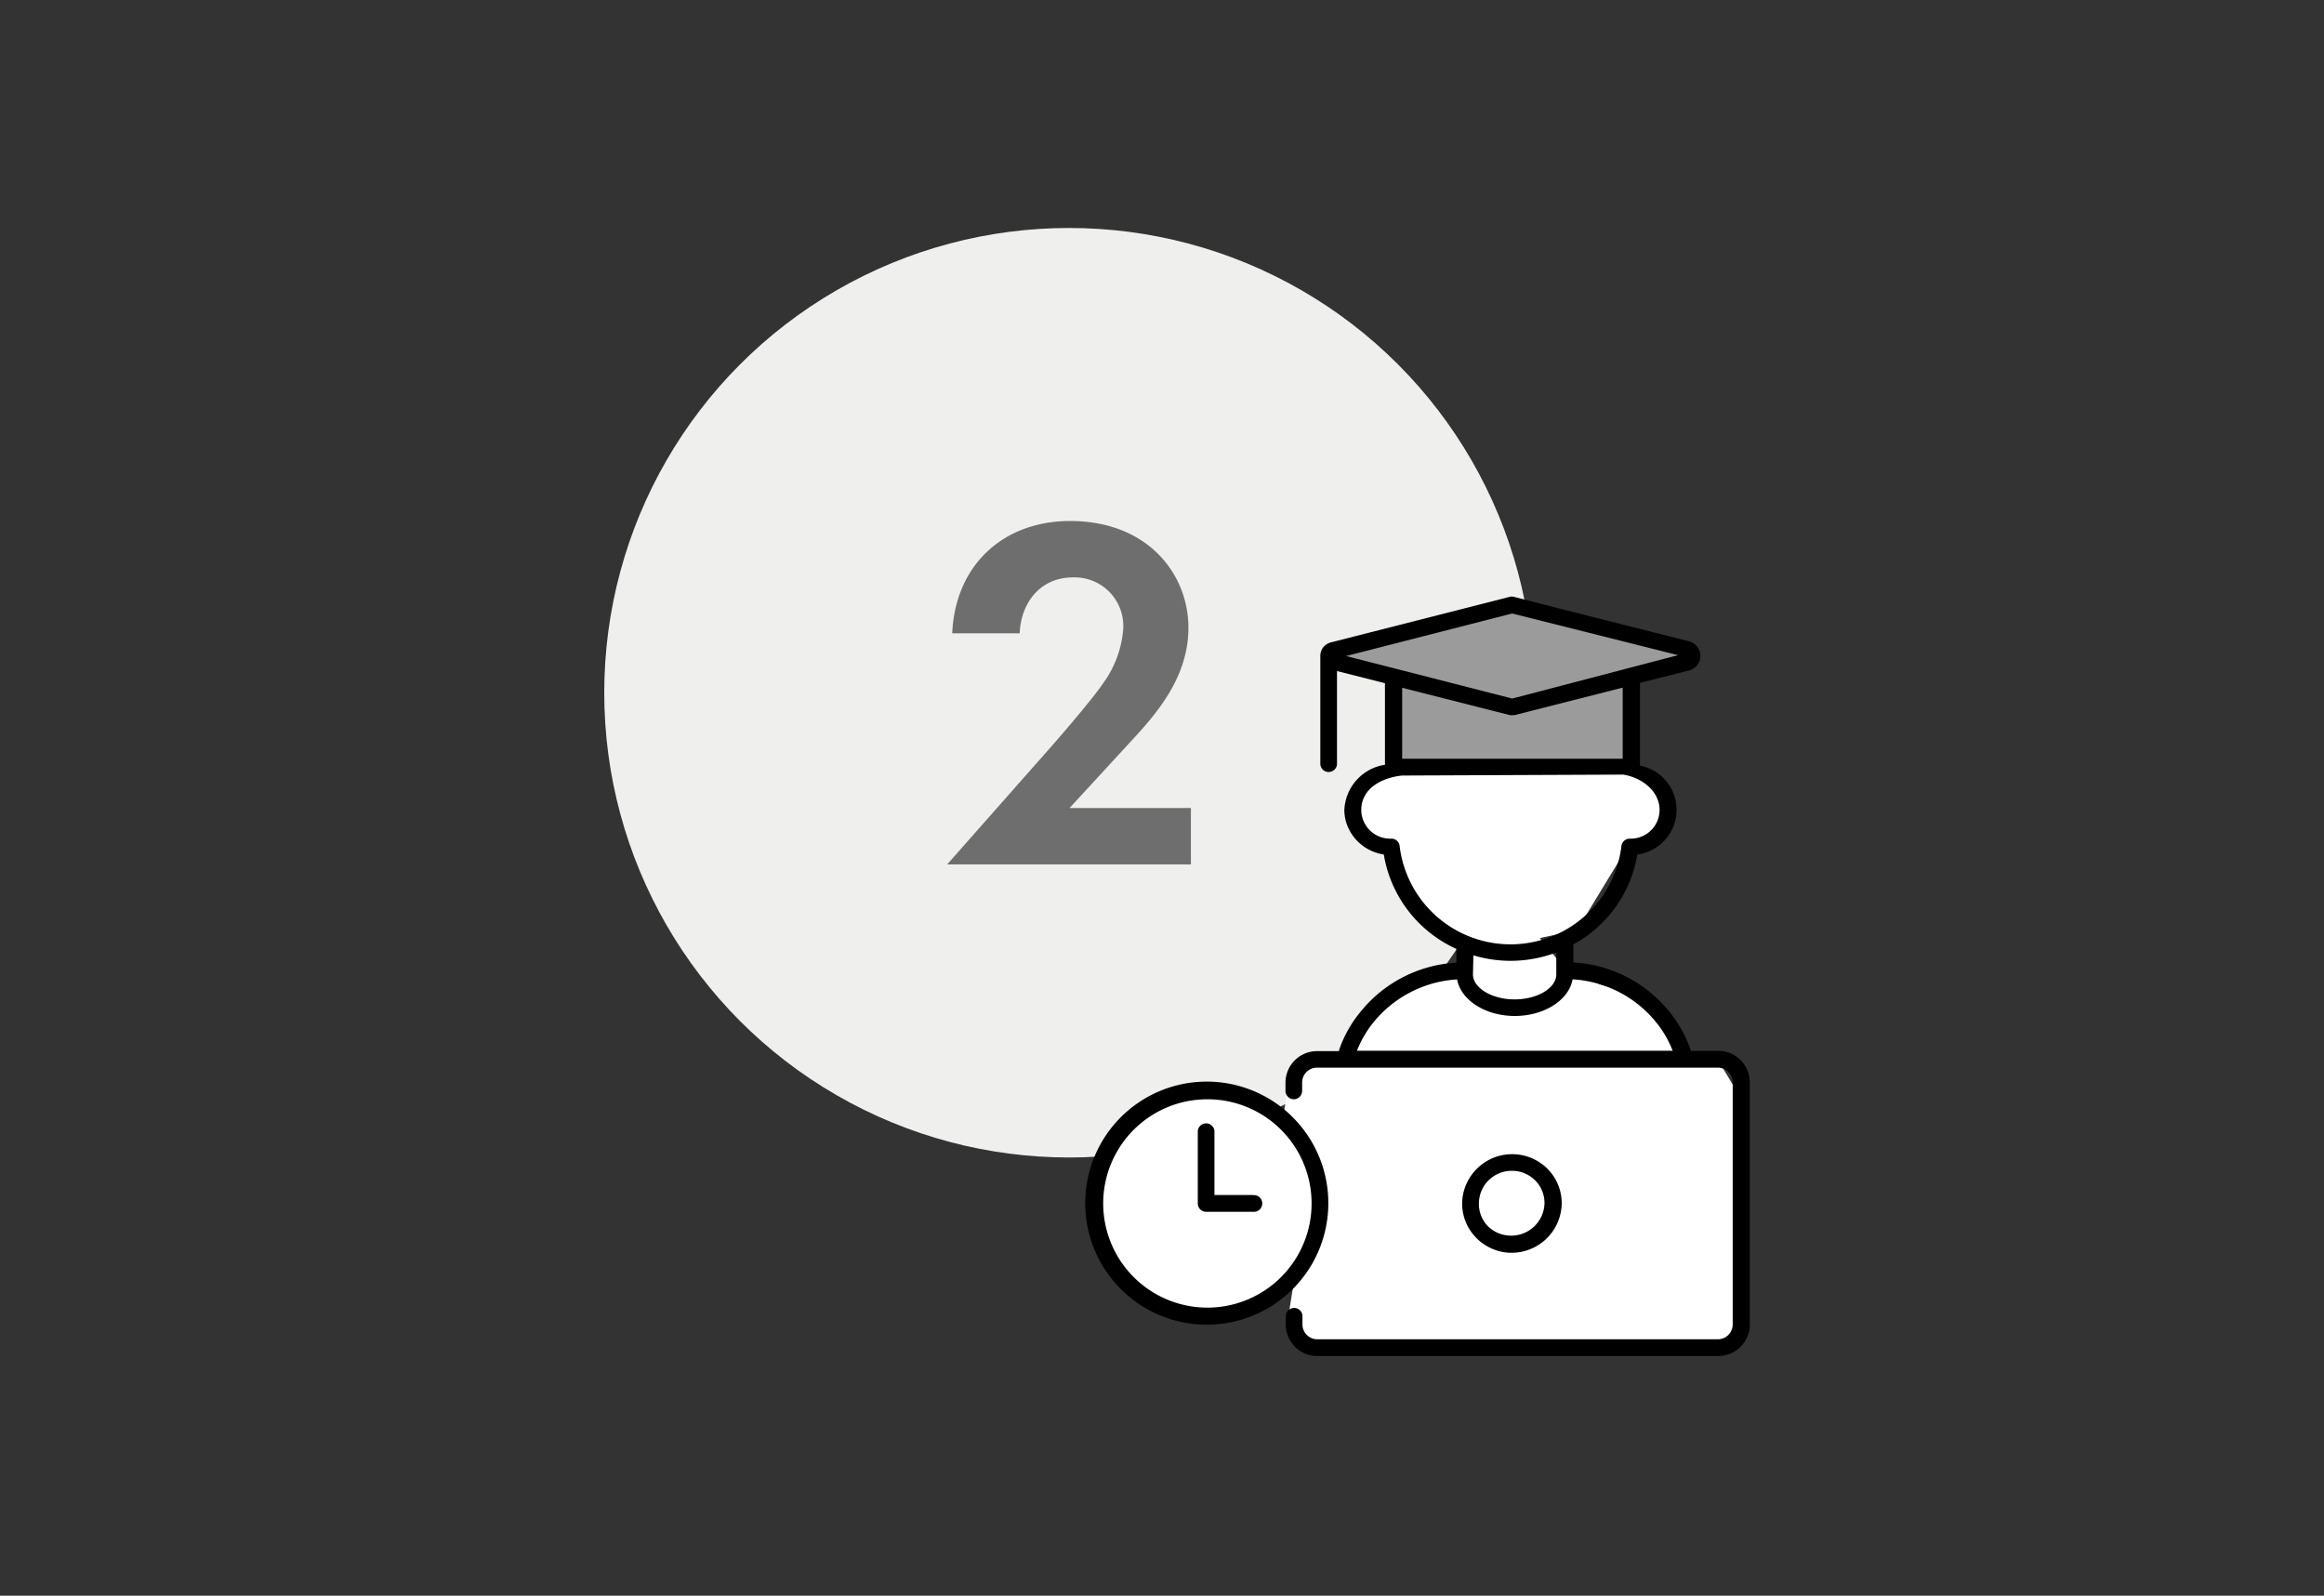 <svg id="Ebene_1" data-name="Ebene 1" xmlns="http://www.w3.org/2000/svg" viewBox="0 0 300 206"><rect x="0" y="0" width="300" height="206" fill="#333333" stroke="none"/><defs><style>.cls-1{fill:#efefee;}.cls-2{fill:#6e6e6e;}.cls-3{fill:#fff;}.cls-4{fill:#9b9b9b;}</style></defs><circle id="Combined-Shape" class="cls-1" cx="138" cy="89.43" r="60"/><path id="_2" data-name="2" class="cls-2" d="M122.27,111.59h31.46v-7.28H138.07l7.47-8.12c3.38-3.64,7.87-8.45,7.87-15.15,0-6.89-5.2-13.78-15.28-13.78-8.58,0-14.82,5.66-15.21,14.5h8.71c.13-3.71,2.47-7.22,6.89-7.22A6.28,6.28,0,0,1,145,81.11a13.59,13.59,0,0,1-2.53,7c-1.56,2.34-6.63,8.13-7.41,9Z"/><g id="Ebene_2" data-name="Ebene 2"><g id="Ebene_1-2" data-name="Ebene 1-2"><polygon class="cls-3" points="171.9 84.29 193.91 78.12 217.75 84.91 210.14 87.17 208.71 97.87 213.25 100.21 214.72 102.5 214.46 105.27 214.08 108.3 210.74 109.63 209.12 110.94 203.57 120.07 198.77 121.1 201.3 124.18 206.49 127.07 212.2 128.71 217.14 136.73 222.07 137.34 223.92 140.43 223.92 148.04 223.92 171.68 222.07 173.75 219.4 174.56 167.99 174.16 166.14 170.97 166.96 165.92 164.09 166.96 158.94 169.42 150.3 169.01 146.4 166.55 144.13 163.87 142.49 159.56 141.47 152.35 143.93 147.21 147.02 142.9 153.4 142.1 160.38 141.91 165.53 144.91 166.35 139.73 170.87 136.73 173.95 136.73 174.92 134.44 175.81 130.15 179.88 128.3 186.3 125.62 189.4 125.74 189.17 121.31 184.65 119.66 180.86 113.12 179.86 109.17 176.84 108.76 173.75 105.27 174.92 101.57 178.69 100.04 180.2 97.87 179.51 87.79 174.37 86.14 171.9 84.29"/><polygon class="cls-4" points="179.51 87.79 171.47 85.12 174.37 83.2 194.62 78.44 216.68 84.57 210.14 87.17 210 98.73 179.37 98.73 179.51 87.79"/><path d="M225.88,171V139.72a4.08,4.08,0,0,0-4.1-4.06h-3.55v-.15a16.42,16.42,0,0,0-2.66-4.81,17.16,17.16,0,0,0-12.47-6.45v-2.33a16.25,16.25,0,0,0,8.26-11.61,5.81,5.81,0,0,0,.34-11.47V88.16l6.32-1.6a1.94,1.94,0,0,0,0-3.77l-17-4.3-5.6-1.44a1,1,0,0,0-.53,0l-23.08,5.88a1.78,1.78,0,0,0-1.37,1.75h0v13.8a1.08,1.08,0,1,0,2.15,0V86.63l6.19,1.57V98.27a3.53,3.53,0,0,1,0,.46,6.17,6.17,0,0,0-5.24,5.8,5.57,5.57,0,0,0,.69,2.71,6,6,0,0,0,4.4,3.07A16.3,16.3,0,0,0,188,122.5v1.78a17.1,17.1,0,0,0-12.47,6.46,15.76,15.76,0,0,0-2.67,4.81v.15h-2.83a4.07,4.07,0,0,0-4.09,4.05v1.08a1.08,1.08,0,0,0,1.08,1.08h0a1.08,1.08,0,0,0,1.07-1.08v-1.08a1.92,1.92,0,0,1,1.91-1.92h51.75a1.91,1.91,0,0,1,1.92,1.89V171a1.92,1.92,0,0,1-1.92,1.9H170.06a1.92,1.92,0,0,1-1.93-1.9v-1.07a1.07,1.07,0,0,0-1.07-1.08h0a1.08,1.08,0,0,0-1.08,1.08V171a4.07,4.07,0,0,0,4.08,4.06h51.72a4.08,4.08,0,0,0,4.1-4.06Zm-37.79-44.57c.48,2.66,3.63,4.73,7.45,4.73s7-2.07,7.46-4.73a15,15,0,0,1,10.84,5.61,13.68,13.68,0,0,1,2.08,3.61H175.16a14,14,0,0,1,2.09-3.61A15.07,15.07,0,0,1,188.09,126.44ZM209.55,100c2.72.47,4.68,2.36,4.68,4.54a3.72,3.72,0,0,1-3.72,3.73h-.13a1.08,1.08,0,0,0-1.08,1,14.42,14.42,0,0,1-28.62,0,1.07,1.07,0,0,0-1.16-1h0a3.74,3.74,0,0,1-3.8-3.67h0c0-2.89,2.76-4.22,5.28-4.48m14.21-9.94-21.44-5.49,8.78-2.25L195.2,79.2l21.42,5.38Zm-.27,2.15a1.22,1.22,0,0,0,.27,0h.26l14-3.56v9.18H181V88.79Zm-4.74,31a16.62,16.62,0,0,0,10.7-.37v2.83c0,1.76-2.44,3.23-5.38,3.23s-5.38-1.48-5.38-3.23Z"/><path d="M194.87,161.73h.26a6.47,6.47,0,0,0,6.46-6.13,6.28,6.28,0,0,0-1.7-4.58,6.46,6.46,0,0,0-11.14,4.09,6.28,6.28,0,0,0,1.7,4.57A6.44,6.44,0,0,0,194.87,161.73Zm.25-10.58h.17a4.22,4.22,0,0,1,3,1.36,4.11,4.11,0,0,1,1.08,3,4.3,4.3,0,0,1-4.6,4,4.24,4.24,0,0,1-2.78-1.29,4.14,4.14,0,0,1-1.08-3A4.23,4.23,0,0,1,195.12,151.15Z"/><path d="M171.47,155.36A15.69,15.69,0,1,0,166.26,167,15.67,15.67,0,0,0,171.47,155.36ZM155.7,168.81a13.45,13.45,0,1,1,13.61-13.45A13.45,13.45,0,0,1,155.7,168.81Z"/><path d="M161.77,154.27h-5V146a1.08,1.08,0,0,0-2.15,0v9.37a1.07,1.07,0,0,0,1.07,1.07h6.07a1.08,1.08,0,1,0,0-2.15Z"/></g></g></svg>
